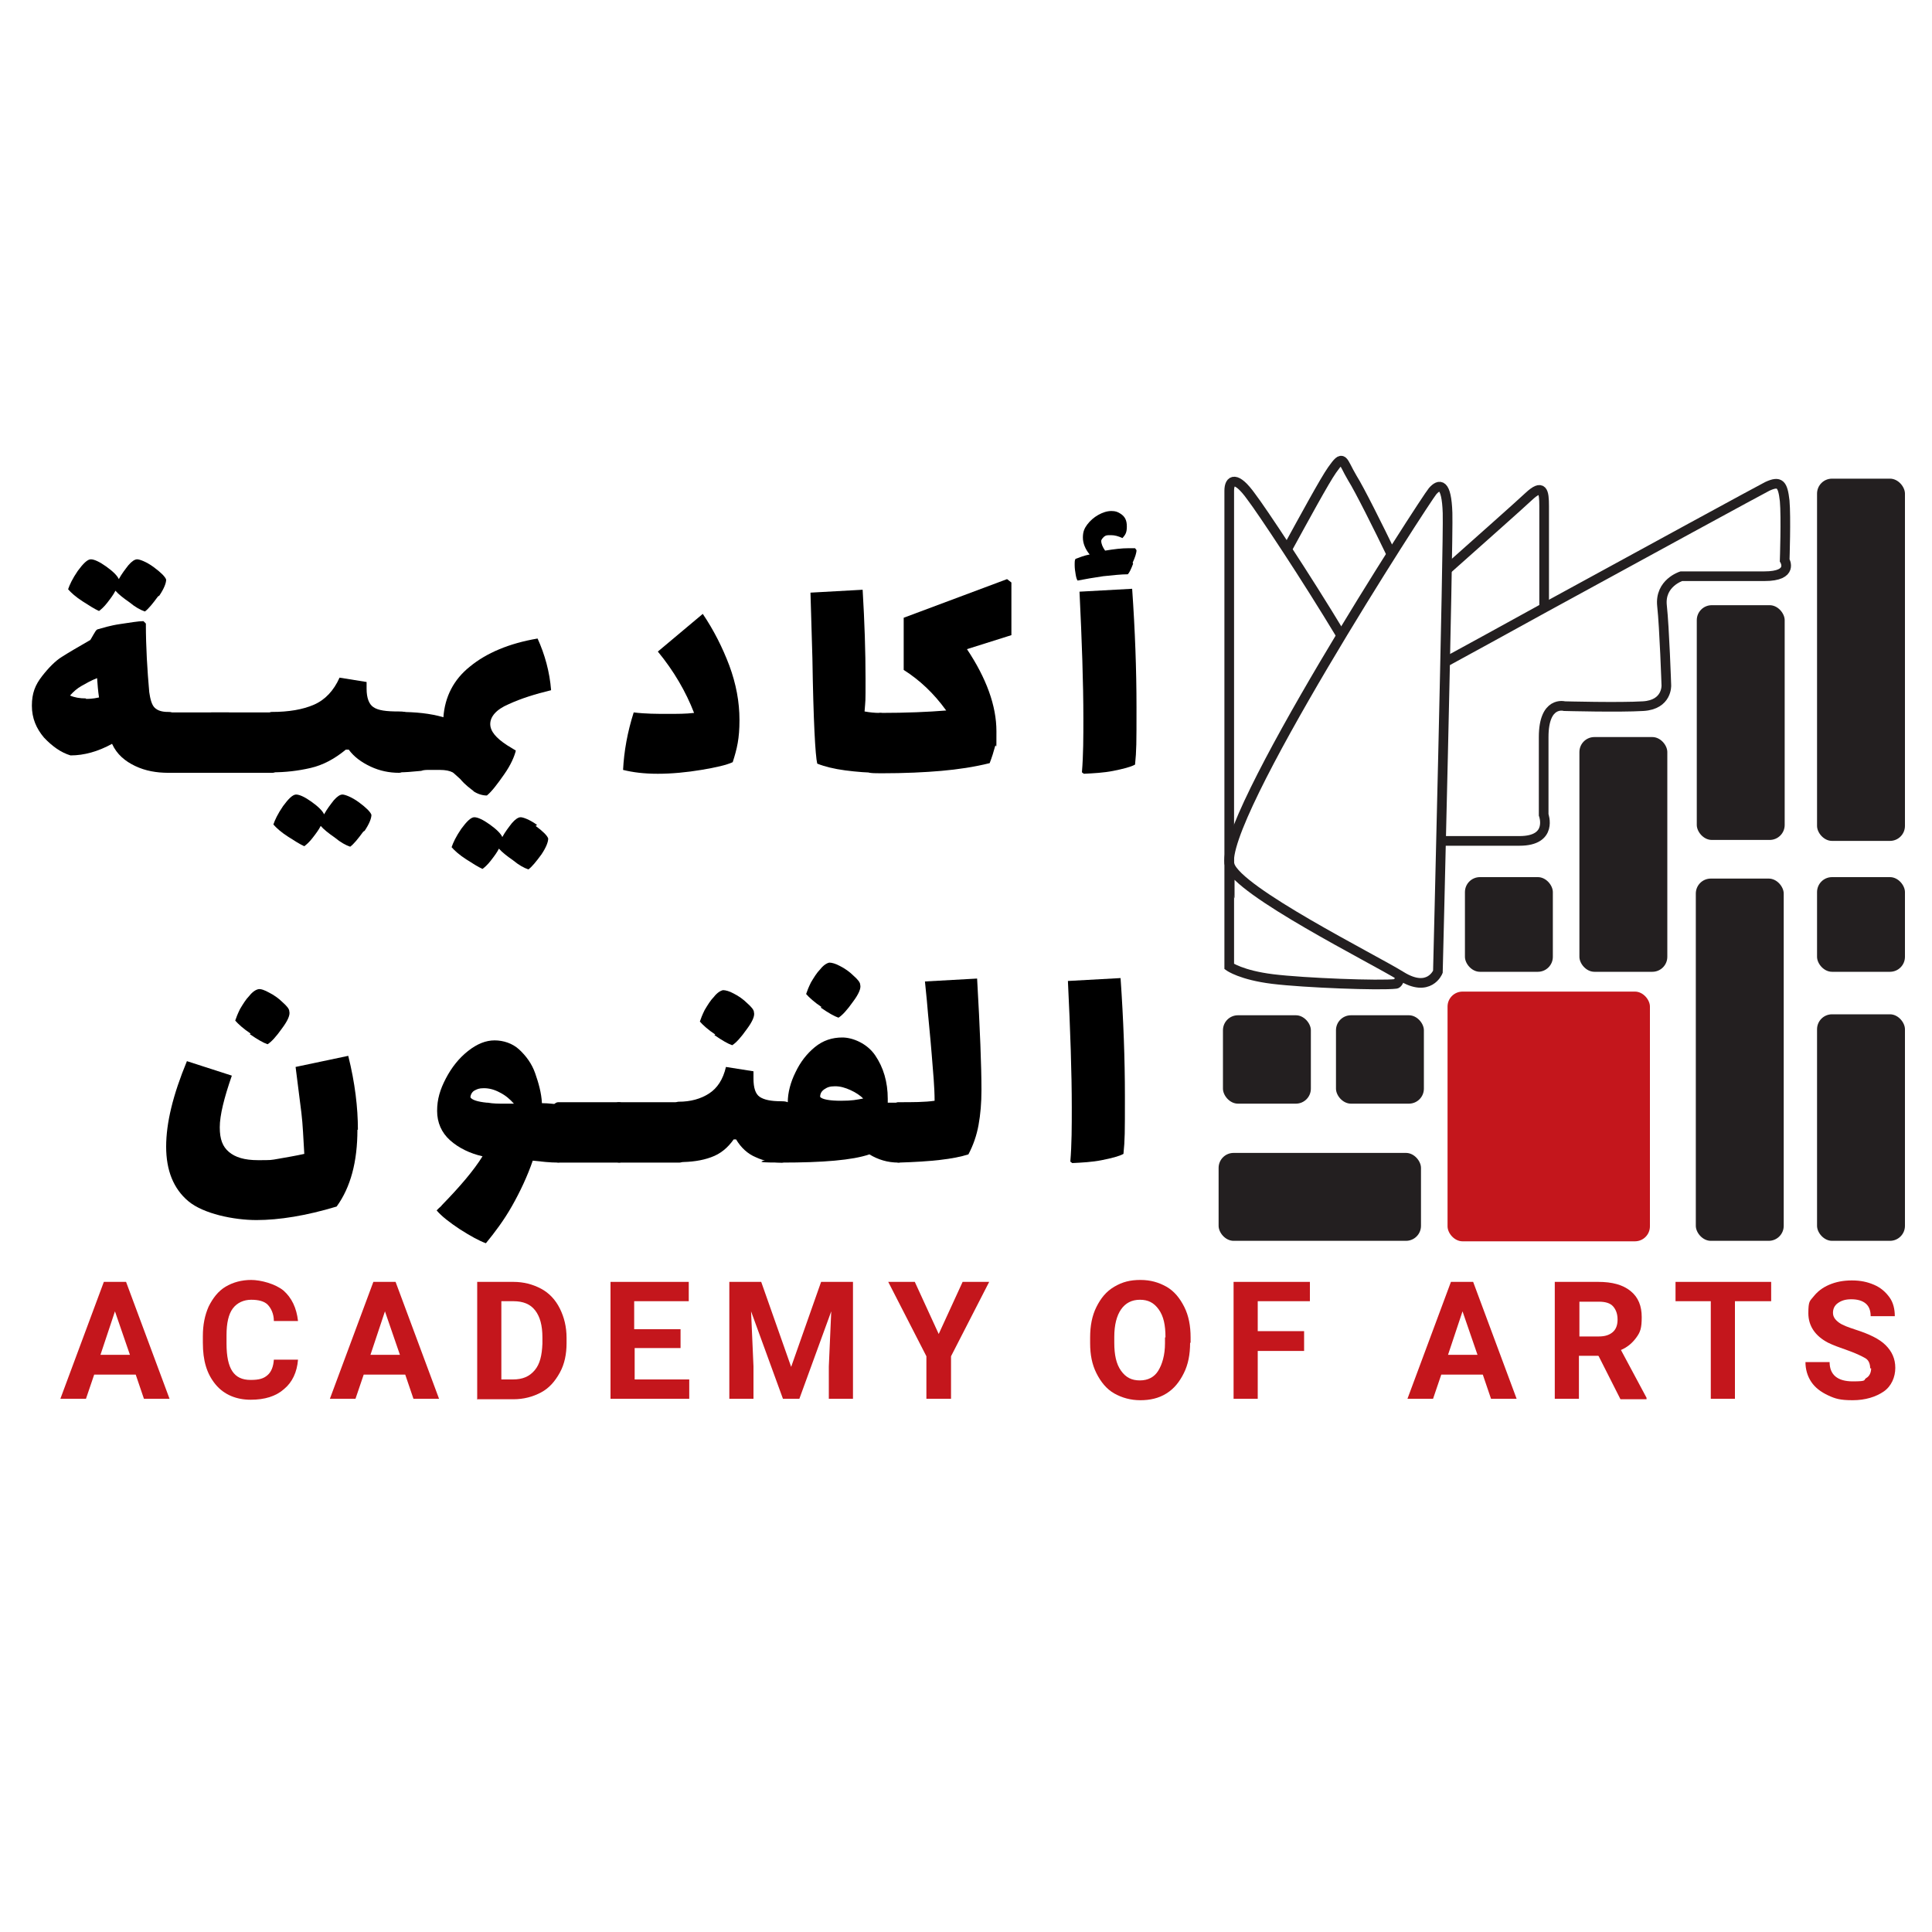 <svg xmlns="http://www.w3.org/2000/svg" viewBox="0 0 400 400"><defs><style>      .cls-1 {        fill: #231f20;      }      .cls-2 {        fill: none;        stroke: #231f20;        stroke-miterlimit: 10;        stroke-width: 2px;      }      .cls-3 {        fill: #c4161c;      }    </style></defs><g><g id="Layer_1"><g id="Layer_1-2" data-name="Layer_1"><rect class="cls-1" x="376.2" y="99.1" width="18.2" height="75" rx="3.1" ry="3.1"></rect><rect class="cls-1" x="376.2" y="210" width="18.2" height="46.9" rx="3.1" ry="3.1"></rect><rect class="cls-1" x="376.2" y="181.6" width="18.2" height="19.6" rx="3.1" ry="3.1"></rect><rect class="cls-1" x="351.1" y="181.9" width="18.2" height="75" rx="3.1" ry="3.1"></rect><rect class="cls-1" x="351.3" y="125.3" width="18.2" height="48.6" rx="3.1" ry="3.1"></rect><rect class="cls-1" x="327" y="152.6" width="18.2" height="48.6" rx="3.1" ry="3.1"></rect><rect class="cls-1" x="303.3" y="181.6" width="18.2" height="19.6" rx="3.1" ry="3.1"></rect><rect class="cls-1" x="252.3" y="238.7" width="41.9" height="18.2" rx="3.1" ry="3.1"></rect><rect class="cls-1" x="253.2" y="210.2" width="18.2" height="18.3" rx="3.1" ry="3.1"></rect><rect class="cls-1" x="276.6" y="210.2" width="18.2" height="18.3" rx="3.1" ry="3.1"></rect><g><path class="cls-3" d="M28.3,284.6h-8.8l-1.7,5h-5.3l9-24.2h4.6l9,24.2h-5.3l-1.7-5h0ZM20.8,280.5h6.1l-3.1-9-3,9Z"></path><path class="cls-3" d="M61.7,281.5c-.2,2.6-1.2,4.7-2.9,6.1-1.7,1.5-4,2.2-6.9,2.2s-5.5-1-7.3-3.2-2.6-4.9-2.6-8.6v-1.4c0-2.3.4-4.3,1.2-6.1.9-1.8,2-3.2,3.5-4.1,1.5-.9,3.3-1.4,5.3-1.4s5,.8,6.7,2.2c1.7,1.5,2.7,3.6,3,6.3h-5c0-1.5-.6-2.7-1.3-3.4s-1.9-1-3.4-1-2.9.6-3.8,1.8-1.3,3.1-1.3,5.5v1.8c0,2.6.4,4.5,1.2,5.7.8,1.2,2,1.8,3.8,1.8s2.7-.3,3.5-1c.8-.7,1.2-1.8,1.3-3.2h5.1Z"></path><path class="cls-3" d="M84.1,284.6h-8.8l-1.7,5h-5.3l9-24.2h4.6l9,24.2h-5.3l-1.7-5h0ZM76.7,280.5h6.1l-3.1-9-3,9Z"></path><path class="cls-3" d="M98.8,289.6v-24.2h7.5c2.1,0,4,.5,5.7,1.4s3,2.3,3.9,4.1c.9,1.8,1.4,3.8,1.4,6.1v1.1c0,2.2-.4,4.3-1.4,6.1s-2.2,3.2-3.9,4.1c-1.7.9-3.6,1.4-5.7,1.4h-7.6ZM103.8,269.4v16.2h2.4c2,0,3.4-.6,4.5-1.9s1.5-3.1,1.6-5.5v-1.3c0-2.5-.5-4.3-1.5-5.6s-2.5-1.9-4.5-1.9h-2.5Z"></path><path class="cls-3" d="M141,279.1h-9.6v6.5h11.3v4h-16.3v-24.2h16.2v4h-11.3v5.8h9.6v3.9h0Z"></path><path class="cls-3" d="M157.6,265.4l6.2,17.6,6.2-17.6h6.6v24.2h-5v-6.7l.5-11.4-6.6,18.1h-3.4l-6.6-18.1.5,11.4v6.7h-5v-24.2h6.6,0Z"></path><path class="cls-3" d="M194.3,276.3l5-10.9h5.5l-7.9,15.4v8.8h-5.1v-8.8l-7.9-15.4h5.5l5,10.9h0Z"></path><path class="cls-3" d="M246.4,278c0,2.4-.4,4.5-1.3,6.3s-2,3.2-3.6,4.2-3.4,1.4-5.4,1.4-3.8-.5-5.4-1.4-2.8-2.4-3.7-4.2-1.3-3.8-1.3-6.2v-1.2c0-2.4.4-4.5,1.3-6.3s2-3.2,3.7-4.2,3.3-1.4,5.4-1.4,3.8.5,5.4,1.4,2.8,2.4,3.7,4.2,1.3,3.9,1.3,6.3v1.1h0ZM241.3,276.9c0-2.6-.4-4.4-1.4-5.8s-2.2-2-3.9-2-3,.7-3.9,2-1.4,3.2-1.4,5.7v1.2c0,2.5.4,4.4,1.4,5.8s2.2,2,3.9,2,3-.7,3.8-2,1.4-3.2,1.4-5.7v-1.2h0Z"></path><path class="cls-3" d="M270,279.7h-9.6v9.9h-5v-24.2h15.8v4h-10.8v6.2h9.6v4h0Z"></path><path class="cls-3" d="M307.2,284.6h-8.8l-1.7,5h-5.3l9-24.2h4.6l9,24.2h-5.3l-1.7-5h0ZM299.8,280.5h6.1l-3.1-9-3,9Z"></path><path class="cls-3" d="M330.9,280.7h-4v8.9h-5v-24.2h9c2.9,0,5.1.6,6.7,1.9s2.3,3.1,2.3,5.4-.3,3.1-1.1,4.2-1.8,2-3.2,2.6l5.3,9.9v.3h-5.4l-4.5-8.9h0ZM327,276.7h4c1.3,0,2.2-.3,2.9-.9s1-1.5,1-2.6-.3-2-.9-2.7-1.6-1-3-1h-4v7.2h0Z"></path><path class="cls-3" d="M366.6,269.4h-7.4v20.2h-5v-20.2h-7.3v-4h19.8v4Z"></path><path class="cls-3" d="M387.2,283.3c0-.9-.3-1.7-1-2.1s-1.9-1-3.6-1.6-3.1-1.1-4.1-1.6c-2.7-1.4-4.1-3.5-4.1-6.1s.3-2.5,1.1-3.5,1.8-1.8,3.2-2.4,2.9-.9,4.7-.9,3.2.3,4.6.9,2.4,1.5,3.2,2.6,1.1,2.5,1.1,3.9h-5c0-1.1-.3-2-1-2.6s-1.7-.9-3-.9-2.1.3-2.8.8-1,1.2-1,2,.4,1.4,1.2,2,2,1,3.5,1.5c2.8.9,4.9,1.9,6.2,3.2s2,2.8,2,4.7-.8,3.8-2.4,4.9-3.8,1.8-6.4,1.8-3.6-.3-5.1-1-2.7-1.6-3.5-2.8-1.2-2.6-1.2-4.1h5c0,2.6,1.6,4,4.8,4s2.1-.3,2.8-.7,1-1.2,1-2h0Z"></path></g><rect class="cls-3" x="299.7" y="205.3" width="41.9" height="51.7" rx="3.1" ry="3.1"></rect><path class="cls-2" d="M254.6,179.2c-2.7-9,40.6-75.9,42-77.5s2.9-1.8,3.1,4.5c.2,6.3-2,95-2,95,0,0-1.8,4.5-7.6.9-5.8-3.6-33.9-17.6-35.5-23h0Z"></path><path class="cls-2" d="M277.7,131.6c-3.8-6.3-7.8-12.6-11.2-17.8-3.6-5.5-6.4-9.6-7.4-10.9-3.2-4.5-4.6-3.6-4.6-1.3v98.5s2.5,1.8,9,2.6c6.5.8,22.3,1.4,25.5,1,.3,0,.7-.6.9-1.5"></path><path class="cls-2" d="M266.5,113.7c3.4-6.2,7.8-14.3,9.3-16.4,2.4-3.4,2-2,4.2,1.7,1.4,2.2,5.4,10.2,8.1,15.8"></path><path class="cls-2" d="M299.5,118c6.4-5.7,15.2-13.5,17-15.2,2.9-2.7,3.2-1.1,3.2,2v21.1"></path><path class="cls-2" d="M299.2,137.1c5-2.7,12.4-6.8,20.6-11.3,20.3-11.1,44.7-24.4,46.1-25.1,2.6-1.2,3.2-.5,3.6,3,.3,3.4,0,12.3,0,12.3,0,0,2,3.3-4.2,3.3h-17.2s-4.5,1.4-4,6.1c.5,4.6.9,16.5.9,16.5,0,0,.2,4-4.8,4.3-4.9.3-16.3,0-16.3,0,0,0-4.3-1.2-4.3,6.4v16.1s2,5.4-5,5.4h-16.4"></path><g><path d="M36.3,149c.3,1,.3,2.6.3,4.7s-.2,3.8-.4,4.8c-.3,1-.8,1.5-1.4,1.5-2.4,0-4.7-.4-6.8-1.4s-3.8-2.4-4.8-4.6c-2.9,1.6-5.8,2.4-8.6,2.4-2-.6-3.8-1.9-5.5-3.7-1.6-1.9-2.5-4-2.5-6.6s.7-4.3,2.1-6.1c1.4-1.8,2.8-3.2,4.1-4,1.4-.9,3.3-2,5.9-3.5.2-.3.4-.7.7-1.2s.5-.9.8-1c1.1-.3,2.6-.8,4.7-1.1s3.7-.6,4.8-.6l.5.5c0,4.9.3,9.7.7,14.2.2,1.4.5,2.6,1.1,3.2.6.6,1.5.9,2.8.9s1.2.5,1.4,1.5h0ZM32.7,123.5c-1.1,1.5-2,2.6-2.7,3.1-.9-.3-2-.9-3.2-1.9-1.3-.9-2.3-1.7-2.9-2.4-.4.8-1,1.6-1.7,2.5s-1.3,1.4-1.7,1.7c-.9-.4-2-1.1-3.4-2s-2.4-1.8-3-2.5c.3-.9.9-2.2,2-3.8,1.1-1.5,2-2.4,2.7-2.4s1.8.5,3.2,1.5c1.4,1,2.3,1.9,2.6,2.6.6-1.1,1.3-2,2-2.9.7-.8,1.3-1.2,1.8-1.2s1.9.5,3.4,1.6,2.4,2,2.6,2.6c0,.7-.4,1.8-1.4,3.3l-.3.2ZM17.8,144.7c.4,0,1.4,0,2.7-.3-.2-1.3-.3-2.6-.4-4-1.3.5-2.3,1.1-3.2,1.6-.9.5-1.7,1.2-2.4,2,.9.4,2,.6,3.3.6h0Z"></path><path d="M48.9,149c.3,1,.3,2.6.3,4.7s-.2,3.8-.4,4.8c-.3,1-.8,1.5-1.4,1.5h-12.5c-.7,0-1.1-.5-1.4-1.5-.3-1-.4-2.6-.4-4.8s0-3.7.3-4.7.8-1.5,1.4-1.5h12.5c.7,0,1.2.5,1.4,1.5h.2Z"></path><path d="M57.9,149c.3,1,.3,2.6.3,4.7s-.2,3.8-.4,4.8c-.3,1-.8,1.5-1.4,1.5h-12.5c-.7,0-1.1-.5-1.4-1.5-.3-1-.4-2.6-.4-4.8s0-3.7.3-4.7.8-1.5,1.4-1.5h12.5c.7,0,1.2.5,1.4,1.5h.2Z"></path><path d="M84.1,149c.3,1,.3,2.6.3,4.7s-.2,3.8-.4,4.8c-.3,1-.8,1.5-1.4,1.5-2,0-4-.4-5.9-1.3-1.9-.9-3.4-2-4.5-3.5h-.6c-2.3,1.9-4.7,3.2-7.3,3.8-2.6.6-5.2.9-7.9.9s-1.1-.5-1.4-1.5c-.3-1-.4-2.6-.4-4.8s0-3.7.3-4.7.8-1.5,1.4-1.5c3.5,0,6.4-.5,8.7-1.5s4.1-2.9,5.3-5.6l5.6.9v1.4c0,1.9.5,3.2,1.4,3.8,1,.7,2.7.9,5.2.9s1.2.5,1.4,1.5l.2.2ZM75.2,172.2c-1.1,1.5-2,2.6-2.7,3.1-.9-.3-2-.9-3.2-1.9-1.3-.9-2.3-1.7-2.9-2.4-.4.8-1,1.6-1.7,2.5s-1.3,1.4-1.7,1.7c-.9-.4-2-1.1-3.4-2-1.4-.9-2.4-1.8-3-2.5.3-.9.9-2.2,2-3.8,1.1-1.5,2-2.4,2.7-2.4s1.8.5,3.2,1.5c1.4,1,2.3,1.9,2.6,2.6.6-1.1,1.3-2,2-2.9.7-.8,1.3-1.2,1.8-1.2s1.9.5,3.4,1.6c1.5,1.1,2.4,2,2.6,2.6,0,.7-.4,1.8-1.4,3.3l-.3.2Z"></path><path d="M98.2,163.9c-.9-.7-1.9-1.4-2.9-2.6-.9-.8-1.4-1.3-1.6-1.4-.6-.3-1.4-.5-2.7-.5h-2c-.7,0-1.3,0-1.8.2-2,.2-3.4.3-4.4.3s-1.1-.5-1.4-1.5c-.3-1-.4-2.6-.4-4.8s0-3.7.3-4.7.8-1.5,1.4-1.5c3.3,0,6.4.3,9.1,1.1.3-4.2,2.1-7.8,5.5-10.5,3.4-2.8,8.1-4.8,14-5.8,1.5,3.3,2.5,6.9,2.8,10.7-3.3.8-6.2,1.7-8.8,2.9-2.6,1.1-3.8,2.6-3.8,4.1s1.2,2.9,3.5,4.4l1.8,1.1c-.3,1.2-1,2.9-2.4,4.9-1.4,2-2.6,3.6-3.6,4.4-.9,0-1.9-.3-2.8-.9h.3ZM110.9,171c1.5,1.1,2.4,2,2.6,2.6,0,.7-.4,1.8-1.4,3.3-1.1,1.5-2,2.6-2.7,3.1-.9-.3-2-.9-3.2-1.9-1.3-.9-2.3-1.7-2.9-2.4-.4.8-1,1.6-1.7,2.5s-1.3,1.4-1.7,1.7c-.9-.4-2-1.1-3.4-2-1.4-.9-2.4-1.8-3-2.5.3-.9.9-2.2,2-3.8,1.1-1.5,2-2.4,2.7-2.4s1.8.5,3.2,1.5,2.3,1.9,2.6,2.6c.6-1.1,1.3-2,2-2.9.7-.8,1.3-1.2,1.8-1.2s1.9.5,3.4,1.6l-.3.2Z"></path><path d="M151,137.8c1.4,3.8,2.1,7.5,2.1,11.3s-.5,5.9-1.4,8.7c-1.3.6-3.5,1.1-6.5,1.6-3,.5-6.1.8-9,.8s-5.2-.3-7.2-.8c.2-3.9.9-7.8,2.2-11.9,2.5.3,4.8.3,7,.3s3.8,0,5.5-.2c-1.7-4.4-4.2-8.7-7.5-12.7l9.3-7.8c2.3,3.4,4.1,7,5.5,10.7h0Z"></path><path d="M183.7,149c.3,1,.3,2.6.3,4.7s-.2,3.8-.4,4.8c-.3,1-.8,1.5-1.4,1.5-2.5,0-4.9-.2-7.2-.5-2.3-.3-4.3-.8-5.8-1.4-.4-1.6-.8-8.9-1-21.8l-.4-13.6,10.8-.6c.4,6.7.6,12.8.6,18.4s0,4-.2,6.8c1.1.2,2.1.3,3.1.3s1.2.5,1.4,1.5h.2Z"></path><path d="M209.4,131.5l-9.2,2.9c4,6,6.1,11.7,6.1,17s0,2.1-.3,3.2-.6,2.1-1.1,3.4c-3.2.8-6.6,1.3-10,1.6-3.4.3-7.6.5-12.5.5s-1.1-.5-1.4-1.5c-.3-1-.4-2.6-.4-4.8s0-3.7.3-4.7c.3-1,.8-1.5,1.4-1.5,5.4,0,9.9-.2,13.6-.5-2.6-3.6-5.5-6.3-8.8-8.4v-10.8l21.4-8,.9.7v11.1h0Z"></path><path d="M234.6,116.7c-.4,1.1-.8,1.9-1.1,2.2-1.4,0-3.1.2-5.1.4-2,.3-3.8.6-5.3.9-.2-.3-.3-.7-.4-1.3s-.2-1.2-.2-1.9,0-1.1.2-1.3c.8-.3,1.8-.7,2.9-.9-.9-1.1-1.4-2.3-1.4-3.5s.3-1.9.9-2.7,1.4-1.5,2.3-2,1.8-.8,2.7-.8,1.3.2,1.8.5c1,.6,1.4,1.4,1.4,2.7s-.3,1.7-.9,2.4c-.9-.4-1.6-.6-2.4-.6s-1,0-1.4.3c-.3.3-.6.6-.6.9,0,.6.3,1.3.8,2,1.8-.3,3.4-.5,4.9-.5h1.3l.3.4c0,.6-.3,1.5-.8,2.6h0ZM234.4,121.9c.6,8.6.9,16.8.9,24.5s0,8.9-.3,11.9c-.9.5-2.5.9-4.5,1.3s-4.1.5-6.1.6l-.4-.3c.3-3.6.3-7.3.3-11.2,0-7.2-.3-15.9-.8-26.2,0,0,10.9-.6,10.9-.6Z"></path><path d="M74,233.9c0,6.6-1.4,11.9-4.3,15.9-6.3,1.9-11.9,2.8-16.6,2.8s-11-1.3-14.1-3.9-4.6-6.4-4.6-11.3,1.4-10.7,4.3-17.7l9.3,3c-1.6,4.6-2.5,8.2-2.5,10.7s.6,4,1.9,5.1,3.2,1.7,6,1.7,2.6,0,4.3-.3c1.7-.3,3.5-.6,5.3-1-.2-3.2-.3-6.1-.6-8.5-.3-2.5-.7-5.6-1.2-9.5l10.9-2.3c1.4,5.6,2,10.7,2,15.3h-.2ZM51.9,214c-1.5-1-2.6-2-3.2-2.7.2-.6.5-1.4,1-2.4.6-1,1.2-2,1.9-2.7.7-.9,1.4-1.3,1.9-1.4s1.3.2,2.2.7c1,.5,2,1.2,2.8,2,.9.8,1.4,1.4,1.4,1.9.2.7-.3,1.9-1.5,3.5-1.2,1.7-2.2,2.8-3,3.3-.9-.3-2.1-1-3.7-2.1h0Z"></path><path d="M117,229.7c.3,1,.3,2.6.3,4.7s-.2,3.8-.4,4.8-.8,1.5-1.4,1.5c-1.6,0-3.4-.2-5.2-.4-1.1,3.2-2.6,6.4-4.3,9.4s-3.6,5.5-5.4,7.7c-1.4-.5-3.2-1.5-5.4-2.9-2.1-1.4-3.8-2.7-4.8-3.9.2-.2.3-.3.5-.5.2-.2.4-.3.6-.6,3.8-3.9,6.6-7.2,8.4-10.1-2.6-.6-4.9-1.7-6.7-3.3s-2.7-3.7-2.7-6.1.6-4.4,1.8-6.7c1.2-2.3,2.7-4.2,4.6-5.7s3.7-2.2,5.5-2.2,3.7.6,5.1,1.9,2.6,2.9,3.3,4.9,1.3,4.1,1.4,6.2c1.4,0,2.5.2,3.2.2s1.2.5,1.4,1.5v-.2ZM101,228.3c1.1.2,2.2.2,3.3.2h2.1c-.8-.9-1.7-1.7-2.9-2.3-1.1-.6-2.2-.9-3.3-.9s-1.4.2-2,.5c-.5.3-.8.9-.8,1.4.3.5,1.4.9,3.4,1.1h0Z"></path><path d="M129.7,229.7c.3,1,.3,2.6.3,4.7s-.2,3.8-.4,4.8-.8,1.5-1.4,1.5h-12.5c-.7,0-1.1-.5-1.4-1.5-.3-1-.4-2.6-.4-4.8s0-3.7.3-4.7c.3-1,.8-1.5,1.4-1.5h12.5c.7,0,1.2.5,1.4,1.5h.2Z"></path><path d="M142.2,229.7c.3,1,.3,2.6.3,4.7s-.2,3.8-.4,4.8-.8,1.5-1.4,1.5h-12.5c-.7,0-1.1-.5-1.4-1.5-.3-1-.4-2.6-.4-4.8s0-3.7.3-4.7c.3-1,.8-1.5,1.4-1.5h12.5c.7,0,1.2.5,1.4,1.5h.2Z"></path><path d="M163.4,229.7c.3,1,.3,2.6.3,4.7s-.2,3.8-.4,4.8-.8,1.5-1.4,1.5c-1.9,0-3.7-.3-5.4-1.1-1.7-.7-3.1-2-4.1-3.7h-.5c-1.2,1.7-2.7,3-4.7,3.7-1.9.7-4.1,1-6.6,1s-1.1-.5-1.4-1.5c-.3-1-.4-2.6-.4-4.8s0-3.7.3-4.7c.3-1,.8-1.5,1.4-1.5,2.5,0,4.6-.6,6.3-1.7s2.9-2.9,3.5-5.5l5.7.9v1.5c0,1.9.4,3.2,1.3,3.8s2.3.9,4.4.9,1.2.5,1.4,1.5l.2.2ZM148.1,214.2c-1.5-1-2.6-2-3.2-2.7.2-.6.5-1.4,1-2.4.6-1,1.2-2,1.9-2.7.7-.9,1.4-1.3,1.9-1.4.5,0,1.3.2,2.2.7,1,.5,2,1.2,2.8,2,.9.8,1.4,1.4,1.4,1.9.2.7-.3,1.9-1.5,3.5-1.2,1.7-2.2,2.8-3,3.3-.9-.3-2.1-1-3.7-2.1h0Z"></path><path d="M187.5,229.7c.3,1,.3,2.6.3,4.7s-.2,3.8-.4,4.8-.8,1.5-1.4,1.5c-2.2,0-4.2-.6-6-1.7-3.5,1.2-9.6,1.7-18.2,1.7s-1.1-.5-1.4-1.5c-.3-1-.4-2.6-.4-4.8s0-3.7.3-4.7c.3-1,.8-1.5,1.4-1.5h1.4c0-2,.6-4.2,1.6-6.2,1-2.1,2.3-3.8,4-5.2s3.6-2,5.7-2,5.1,1.2,6.8,3.7c1.7,2.5,2.6,5.5,2.6,9v.8h2c.7,0,1.2.5,1.4,1.5h.2ZM170.1,208.5c-1.5-1-2.6-2-3.2-2.7.2-.6.5-1.4,1-2.4.6-1,1.2-2,1.9-2.7.7-.9,1.4-1.3,1.9-1.4.5,0,1.3.2,2.2.7,1,.5,2,1.2,2.8,2,.9.8,1.4,1.4,1.4,1.9.2.7-.3,1.9-1.5,3.5-1.2,1.7-2.2,2.8-3,3.3-.9-.3-2.1-1-3.7-2.1h0ZM178.9,227.6c-.8-.8-1.7-1.4-2.8-1.9-1.1-.5-2.1-.8-3.2-.8s-1.6.2-2.2.6c-.6.4-.9.9-.9,1.6.4.5,1.9.8,4.3.8s3.2-.2,4.8-.5v.2Z"></path><path d="M203.2,225.7c0,2.6-.2,5-.6,7.2s-1.1,4.2-2.1,6.1c-3.1,1-7.8,1.5-14.4,1.7-.7,0-1.1-.5-1.4-1.5-.3-1-.4-2.6-.4-4.8s0-3.7.3-4.7c.3-1,.8-1.5,1.4-1.5,3,0,5.5,0,7.5-.3,0-2.7-.3-5.9-.6-9.6-.3-3.8-.7-7.4-1-11.1l-.4-4,10.8-.6c.6,10.5.9,18.2.9,23h0Z"></path><path d="M221.6,240.5c.3-3.6.3-7.3.3-11.2,0-7.2-.3-15.9-.8-26.2l10.9-.6c.6,8.6.9,16.8.9,24.5s0,8.9-.3,11.9c-.9.5-2.5.9-4.5,1.3s-4.1.5-6.1.6l-.4-.3Z"></path></g></g></g></g></svg>